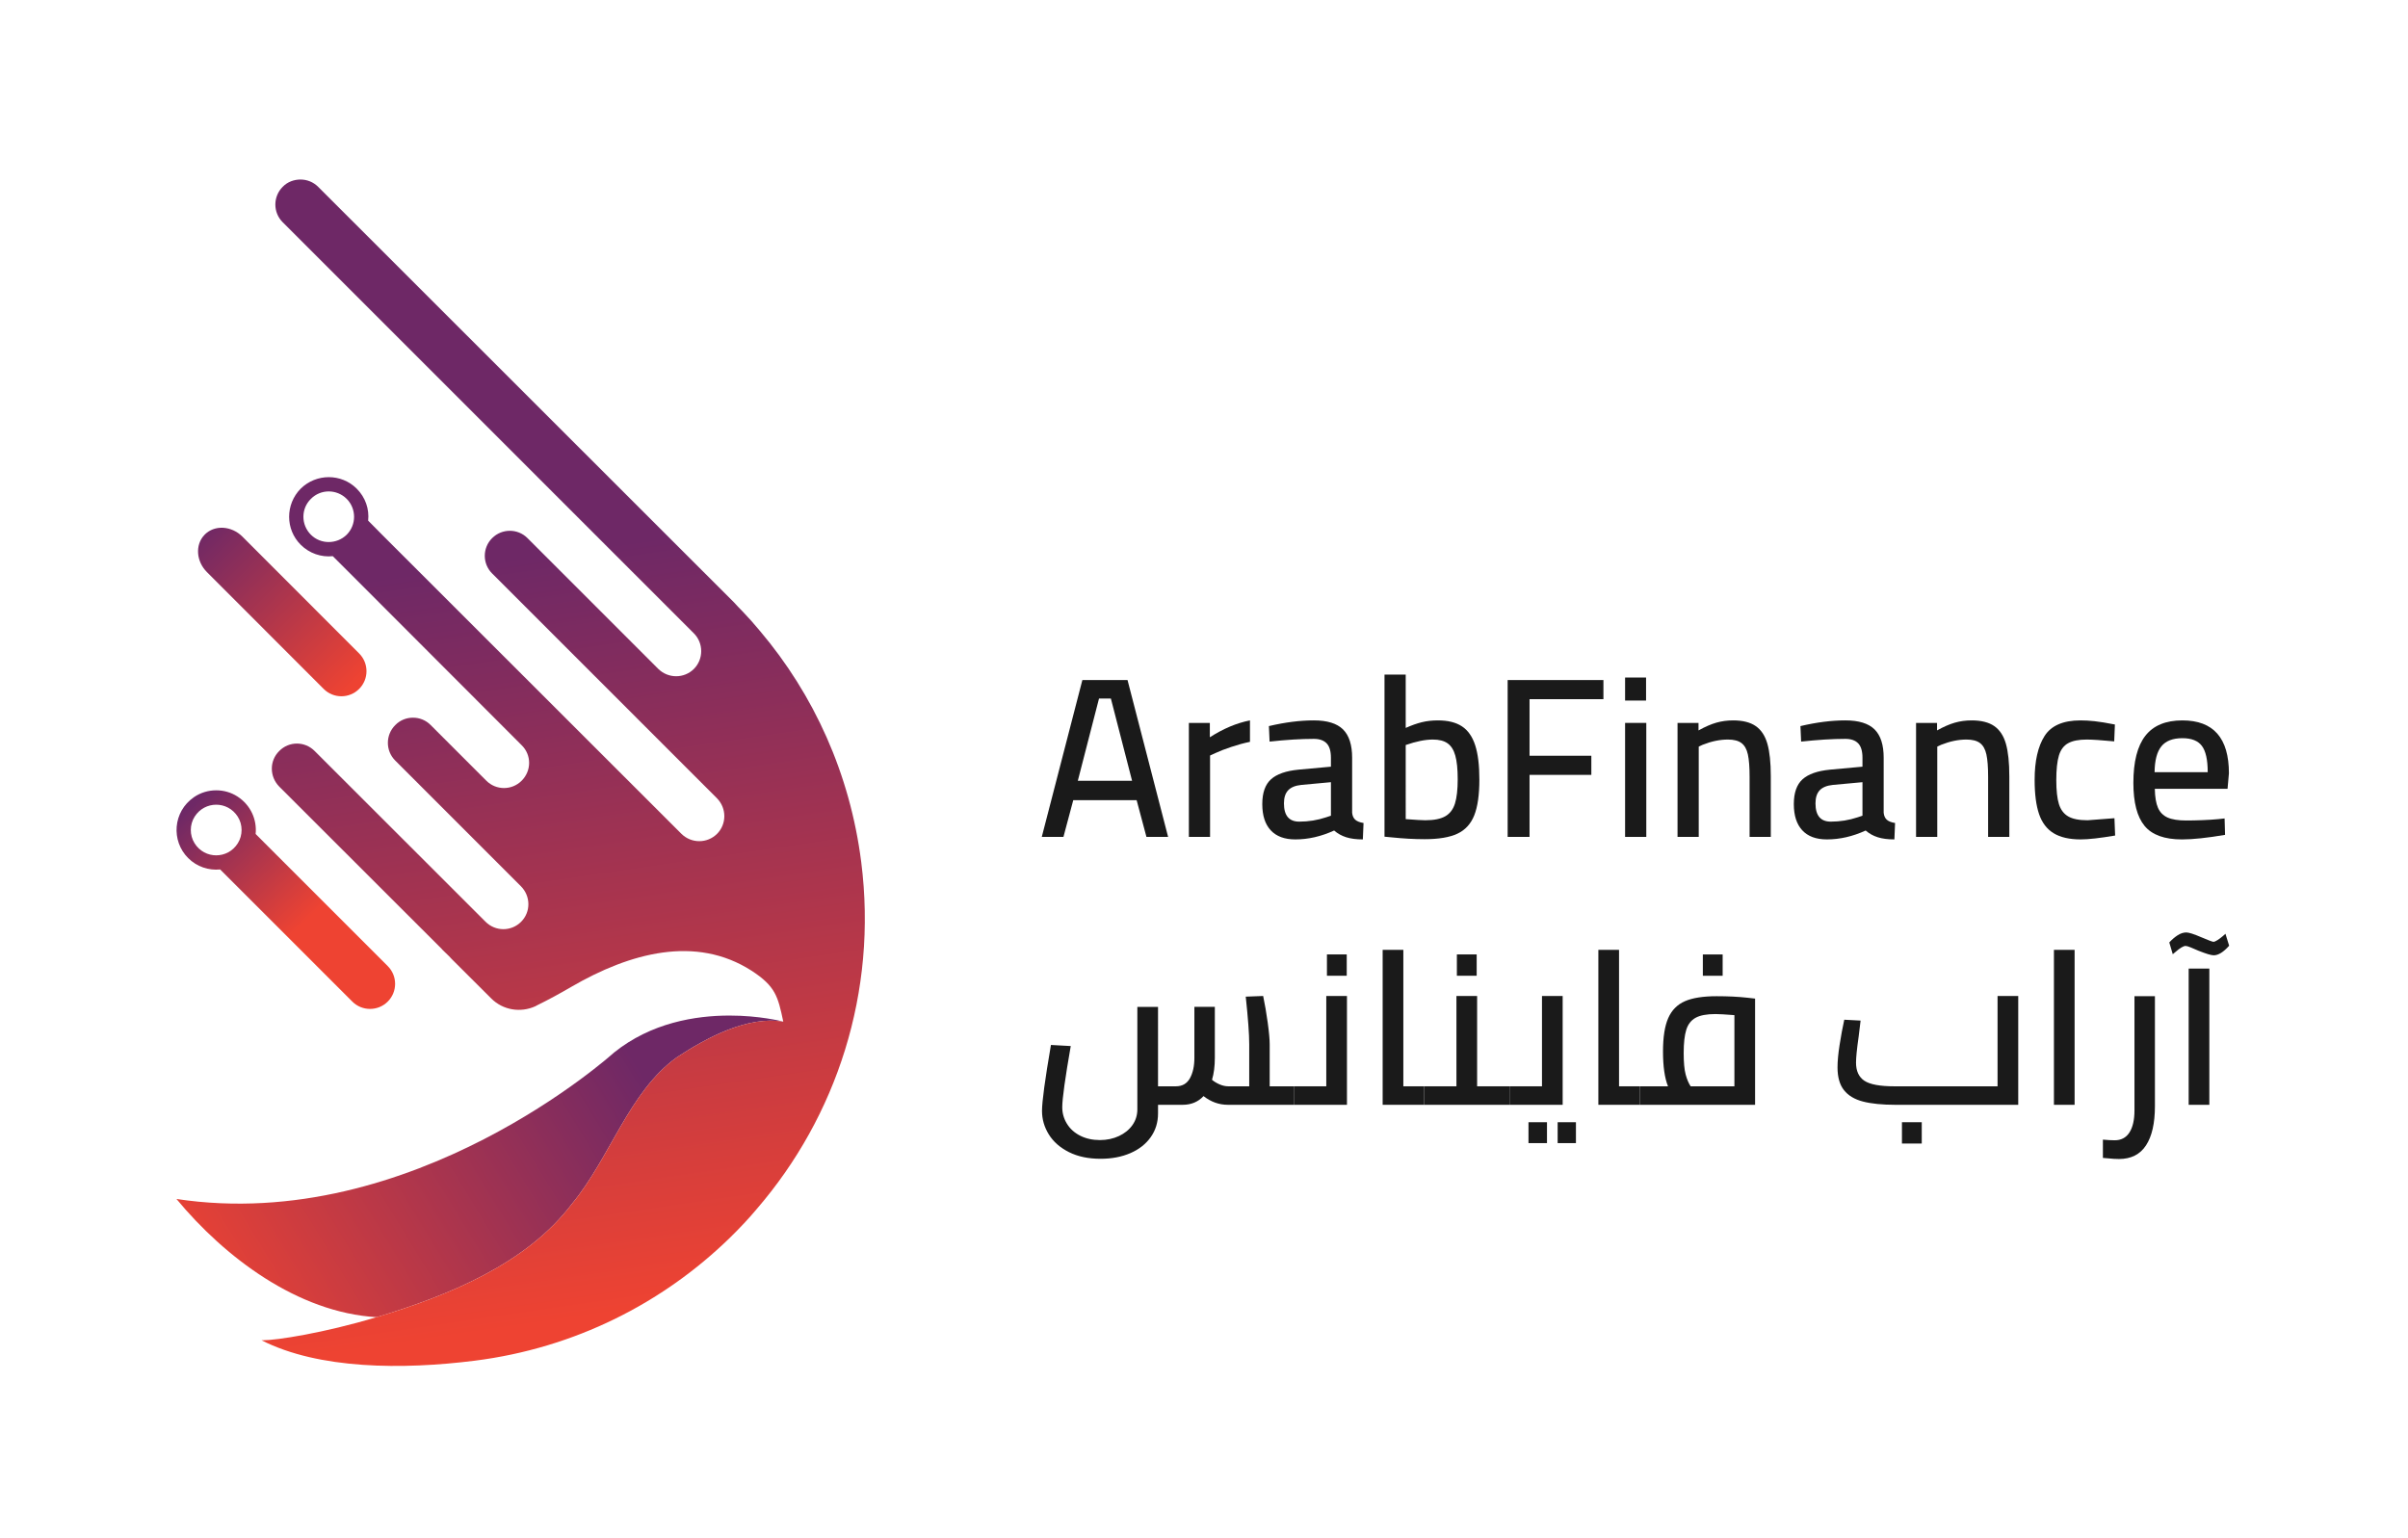 <?xml version="1.0" encoding="UTF-8" standalone="no"?>
<!-- Created with Inkscape (http://www.inkscape.org/) -->

<svg
   version="1.1"
   id="svg2"
   xml:space="preserve"
   width="1001.836"
   height="639.905"
   viewBox="0 0 1001.836 639.905"
   sodipodi:docname="AFIT Logo.ai"
   xmlns:inkscape="http://www.inkscape.org/namespaces/inkscape"
   xmlns:sodipodi="http://sodipodi.sourceforge.net/DTD/sodipodi-0.dtd"
   xmlns="http://www.w3.org/2000/svg"
   xmlns:svg="http://www.w3.org/2000/svg"><defs
     id="defs6"><linearGradient
       x1="0"
       y1="0"
       x2="1"
       y2="0"
       gradientUnits="userSpaceOnUse"
       gradientTransform="matrix(132.692,80.602,80.602,-132.692,64.158,70.162)"
       spreadMethod="pad"
       id="linearGradient28"><stop
         style="stop-opacity:1;stop-color:#ee4332"
         offset="0"
         id="stop22" /><stop
         style="stop-opacity:1;stop-color:#6e2866"
         offset="1"
         id="stop24" /><stop
         style="stop-opacity:1;stop-color:#6e2866"
         offset="1"
         id="stop26" /></linearGradient><linearGradient
       x1="0"
       y1="0"
       x2="1"
       y2="0"
       gradientUnits="userSpaceOnUse"
       gradientTransform="matrix(-47.886,47.886,47.886,47.886,110.529,266.577)"
       spreadMethod="pad"
       id="linearGradient50"><stop
         style="stop-opacity:1;stop-color:#ee4332"
         offset="0"
         id="stop44" /><stop
         style="stop-opacity:1;stop-color:#6e2866"
         offset="1"
         id="stop46" /><stop
         style="stop-opacity:1;stop-color:#6e2866"
         offset="1"
         id="stop48" /></linearGradient><linearGradient
       x1="0"
       y1="0"
       x2="1"
       y2="0"
       gradientUnits="userSpaceOnUse"
       gradientTransform="matrix(-32.899,234.679,234.679,32.899,184.557,69.634)"
       spreadMethod="pad"
       id="linearGradient72"><stop
         style="stop-opacity:1;stop-color:#ee4332"
         offset="0"
         id="stop66" /><stop
         style="stop-opacity:1;stop-color:#6e2866"
         offset="1"
         id="stop68" /><stop
         style="stop-opacity:1;stop-color:#6e2866"
         offset="1"
         id="stop70" /></linearGradient><linearGradient
       x1="0"
       y1="0"
       x2="1"
       y2="0"
       gradientUnits="userSpaceOnUse"
       gradientTransform="matrix(-35.107,36.58,36.58,35.107,95.102,192.167)"
       spreadMethod="pad"
       id="linearGradient94"><stop
         style="stop-opacity:1;stop-color:#ee4332"
         offset="0"
         id="stop88" /><stop
         style="stop-opacity:1;stop-color:#6e2866"
         offset="1"
         id="stop90" /><stop
         style="stop-opacity:1;stop-color:#6e2866"
         offset="1"
         id="stop92" /></linearGradient><clipPath
       clipPathUnits="userSpaceOnUse"
       id="clipPath104"><path
         d="M 0,479.929 H 751.377 V 0 H 0 Z"
         id="path102" /></clipPath></defs><sodipodi:namedview
     id="namedview4"
     pagecolor="#ffffff"
     bordercolor="#666666"
     borderopacity="1.0"
     inkscape:pageshadow="2"
     inkscape:pageopacity="0.0"
     inkscape:pagecheckerboard="0" /><g
     id="g8"
     inkscape:groupmode="layer"
     inkscape:label="AFIT Logo"
     transform="matrix(1.333,0,0,-1.333,0,639.905)"><g
       id="g10"><g
         id="g12"><g
           id="g18"><g
             id="g20"><path
               d="m 191.634,151.477 c 0,0 -62.741,-56.877 -136.563,-45.696 v 0 C 70.133,87.593 92.882,70.341 117.519,68.882 v 0 c 0.025,0.012 0.036,0.012 0.049,0 v 0 c 22.337,6.74 46.693,16.582 60.926,35.354 v 0 c 11.85,14.283 17.824,34.99 32.679,45.719 v 0 c 9.757,6.449 22.398,13.006 33.287,11.181 v 0 c -0.632,0.177 -7.459,1.9 -16.775,1.899 v 0 c -10.619,0 -24.47,-2.239 -36.051,-11.558"
               style="fill:url(#linearGradient28);stroke:none"
               id="path30" /></g></g></g></g><g
       id="g32"><g
         id="g34"><g
           id="g40"><g
             id="g42"><path
               d="m 64.523,313.73 c -0.1,-0.085 -0.208,-0.17 -0.304,-0.259 v 0 c -0.101,-0.093 -0.198,-0.182 -0.294,-0.278 v 0 c -0.066,-0.066 -0.136,-0.135 -0.197,-0.205 v 0 c -2.848,-3.079 -2.489,-8.179 0.858,-11.526 v 0 l 36.428,-36.461 c 3.058,-3.061 8.018,-3.061 11.077,-0.002 v 0 c 3.058,3.057 3.059,8.013 0.003,11.071 v 0 l -36.435,36.467 c -1.71,1.711 -3.879,2.637 -6.002,2.76 v 0 c -0.159,0.009 -0.319,0.014 -0.478,0.014 v 0 c -1.693,0 -3.332,-0.526 -4.656,-1.581"
               style="fill:url(#linearGradient50);stroke:none"
               id="path52" /></g></g></g></g><g
       id="g54"><g
         id="g56"><g
           id="g62"><g
             id="g64"><path
               d="m 88.223,421.721 c -3.042,-3.054 -3.042,-7.993 0,-11.035 v 0 L 216.574,282.335 c 3.042,-3.042 3.042,-8.055 0,-11.097 v 0 c -3.054,-3.041 -8.004,-3.041 -11.107,0 v 0 l -40.829,40.831 c -1.52,1.521 -3.504,2.287 -5.499,2.287 v 0 c -2.032,0 -4.015,-0.766 -5.536,-2.287 v 0 c -3.054,-3.042 -3.065,-7.982 -0.012,-11.023 v 0 l 70.199,-70.198 c 3.041,-3.102 3.041,-8.054 0,-11.096 v 0 c -3.054,-3.041 -8.006,-3.041 -11.097,0 v 0 l -93.374,93.314 -4.416,4.465 c 0.39,3.577 -0.827,7.239 -3.565,9.976 v 0 c -4.792,4.794 -12.628,4.794 -17.494,0 v 0 c -4.805,-4.866 -4.805,-12.701 0,-17.495 v 0 c 2.738,-2.737 6.448,-3.953 10.025,-3.577 v 0 l 4.415,-4.403 54.529,-54.602 c 3.115,-3.041 3.102,-7.981 0,-11.083 v 0 c -3.041,-3.053 -7.981,-3.053 -11.023,0 v 0 l -17.336,17.337 c -1.533,1.581 -3.577,2.348 -5.561,2.335 v 0 c -1.994,0.013 -4.025,-0.754 -5.547,-2.335 v 0 c -3.054,-3.054 -3.041,-7.993 0,-11.035 v 0 l 39.235,-39.247 c 3.103,-3.115 3.103,-8.055 0.062,-11.096 v 0 c -3.103,-3.103 -8.042,-3.042 -11.084,0 v 0 l -53.336,53.299 c -3.089,3.115 -8.03,3.115 -11.083,0 v 0 c -1.533,-1.52 -2.299,-3.492 -2.299,-5.475 v 0 c 0,-2.044 0.766,-4.026 2.299,-5.608 v 0 l 50.781,-50.732 0.025,-0.074 c 0.657,-0.607 1.52,-1.52 2.202,-2.14 v 0 c 0.462,-0.524 0.839,-0.901 0.839,-0.901 v 0 l 12.287,-12.251 c 3.736,-3.784 9.283,-4.55 13.797,-2.494 v 0 c 0.195,0.133 0.378,0.219 0.536,0.292 v 0 c 3.625,1.764 7.189,3.723 10.717,5.779 v 0 c 18.323,10.645 38.859,16.204 56.268,5.024 v 0 c 7.447,-4.853 8.213,-7.981 9.879,-15.889 v 0 h -0.011 c -10.889,1.825 -23.53,-4.732 -33.287,-11.181 v 0 c -14.855,-10.729 -20.829,-31.436 -32.679,-45.719 v 0 C 164.261,85.464 139.905,75.622 117.568,68.882 v 0 c -0.013,0.012 -0.024,0.012 -0.049,0 v 0 C 100.913,63.893 86.288,61.679 82.116,61.679 v 0 h -0.511 c 17.92,-9.124 44.09,-9.21 66.536,-6.387 v 0 c 31.291,3.953 58.822,18.018 79.76,38.469 v 0 c 2.945,2.883 5.754,5.852 8.358,8.966 v 0 c 24.782,28.761 37.702,67.534 32.544,108.205 v 0 c -3.491,27.605 -14.819,52.313 -31.546,72.084 v 0 c -1.765,2.141 -3.65,4.258 -5.56,6.253 v 0 l -0.086,0.073 c -0.364,0.365 -2.201,2.276 -2.505,2.652 v 0 L 99.319,421.708 c -1.521,1.534 -3.517,2.3 -5.548,2.3 v 0 c -1.995,-0.013 -4.028,-0.706 -5.548,-2.287 m 8.809,-108.595 c -3.115,3.128 -3.115,8.14 0,11.193 v 0 c 3.053,3.104 8.066,3.104 11.18,0 v 0 c 3.042,-3.053 3.09,-8.065 0,-11.18 v 0 c -1.559,-1.529 -3.593,-2.292 -5.619,-2.292 v 0 c -2.022,0 -4.036,0.76 -5.561,2.279"
               style="fill:url(#linearGradient72);stroke:none"
               id="path74" /></g></g></g></g><g
       id="g76"><g
         id="g78"><g
           id="g84"><g
             id="g86"><path
               d="m 60.525,231.2 c -6.567,-4.528 -7.168,-13.635 -1.798,-19.004 v 0 c 2.725,-2.725 6.419,-3.911 9.985,-3.556 v 0 l 41.243,-41.241 c 3.056,-3.056 8.013,-3.056 11.07,0 v 0 c 3.057,3.057 3.057,8.014 0,11.071 v 0 l -38.678,38.677 c -0.046,0.048 -0.097,0.098 -0.139,0.147 v 0 l -2.42,2.421 c 0.436,4.386 -1.457,8.965 -5.677,11.697 v 0 c -1.996,1.293 -4.309,1.934 -6.621,1.934 v 0 c -2.447,0 -4.894,-0.718 -6.965,-2.146 m 0.207,-14.39 c -1.581,2.516 -1.573,5.823 0.027,8.326 v 0 c 3.167,4.956 10.27,4.957 13.437,0 v 0 c 1.6,-2.503 1.608,-5.81 0.027,-8.326 v 0 c -1.578,-2.509 -4.162,-3.764 -6.746,-3.764 v 0 c -2.584,0 -5.168,1.255 -6.745,3.764"
               style="fill:url(#linearGradient94);stroke:none"
               id="path96" /></g></g></g></g><g
       id="g98"><g
         id="g100"
         clip-path="url(#clipPath104)"><g
           id="g106"
           transform="translate(336.397,236.311)"><path
             d="M 0,0 H 16.939 L 10.32,25.692 H 6.619 Z M 18.363,-6.05 H -1.423 l -3.06,-11.459 h -6.762 L 1.424,31.458 h 14.092 l 12.669,-48.967 h -6.762 z"
             style="fill:#1a1a1a;fill-opacity:1;fill-rule:nonzero;stroke:none"
             id="path108" /></g><g
           id="g110"
           transform="translate(371.058,254.388)"><path
             d="m 0,0 h 6.547 v -4.483 c 4.224,2.704 8.398,4.459 12.526,5.266 v -6.69 C 17.223,-6.287 15.302,-6.809 13.31,-7.473 11.316,-8.138 9.654,-8.778 8.327,-9.395 L 6.618,-10.177 V -35.586 H 0 Z"
             style="fill:#1a1a1a;fill-opacity:1;fill-rule:nonzero;stroke:none"
             id="path112" /></g><g
           id="g114"
           transform="translate(413.903,224.923)"><path
             d="M 0,0 1.494,0.498 V 10.96 l -9.253,-0.854 c -1.85,-0.19 -3.214,-0.748 -4.092,-1.672 -0.878,-0.926 -1.316,-2.289 -1.316,-4.092 0,-3.797 1.589,-5.695 4.768,-5.695 2.893,0 5.694,0.451 8.399,1.353 m -17.296,-4.057 c -1.756,1.897 -2.633,4.626 -2.633,8.185 0,3.511 0.901,6.085 2.704,7.722 1.803,1.637 4.674,2.644 8.612,3.025 L 1.494,15.8 v 2.776 c 0,2.087 -0.451,3.594 -1.352,4.519 -0.902,0.926 -2.231,1.387 -3.986,1.387 -3.986,0 -8.588,-0.284 -13.807,-0.853 l -0.214,4.84 c 5.029,1.185 9.703,1.779 14.021,1.779 4.175,0 7.212,-0.937 9.11,-2.811 1.897,-1.875 2.846,-4.829 2.846,-8.861 V 1.424 c 0.095,-0.95 0.415,-1.673 0.961,-2.171 0.545,-0.498 1.412,-0.843 2.599,-1.032 l -0.214,-5.125 c -2.041,0 -3.772,0.225 -5.196,0.676 -1.423,0.451 -2.68,1.15 -3.771,2.1 -4.034,-1.851 -8.068,-2.776 -12.1,-2.776 -3.37,0 -5.931,0.949 -7.687,2.847"
             style="fill:#1a1a1a;fill-opacity:1;fill-rule:nonzero;stroke:none"
             id="path116" /></g><g
           id="g118"
           transform="translate(451.089,225.244)"><path
             d="m 0,0 c 1.447,0.83 2.455,2.159 3.025,3.986 0.57,1.826 0.854,4.352 0.854,7.579 0,3.132 -0.249,5.587 -0.747,7.367 -0.498,1.779 -1.306,3.06 -2.42,3.842 -1.116,0.784 -2.646,1.175 -4.59,1.175 -2.374,0 -5.196,-0.569 -8.471,-1.708 V -0.89 c 3.084,-0.238 5.125,-0.355 6.121,-0.355 2.706,0 4.78,0.414 6.228,1.245 m -16.761,-6.584 -2.206,0.214 v 50.603 h 6.618 V 27.579 c 1.803,0.806 3.476,1.399 5.019,1.779 1.541,0.379 3.214,0.57 5.017,0.57 3.131,0 5.633,-0.617 7.509,-1.851 1.873,-1.234 3.249,-3.192 4.128,-5.872 0.877,-2.681 1.317,-6.252 1.317,-10.711 C 10.641,6.702 10.107,2.965 9.039,0.285 7.972,-2.396 6.216,-4.306 3.772,-5.445 1.328,-6.584 -2.076,-7.153 -6.44,-7.153 c -3.228,0 -6.667,0.19 -10.321,0.569"
             style="fill:#1a1a1a;fill-opacity:1;fill-rule:nonzero;stroke:none"
             id="path120" /></g><g
           id="g122"
           transform="translate(477.389,261.791)"><path
             d="m 0,0 v -17.65 h 19.286 v -5.979 H 0 V -42.988 H -6.833 V 5.979 h 29.892 l 0,-5.979 z"
             style="fill:#1a1a1a;fill-opacity:1;fill-rule:nonzero;stroke:none"
             id="path124" /></g><path
           d="m 507.209,254.388 h 6.618 v -35.586 h -6.618 z m 0,14.163 h 6.547 v -7.188 h -6.547 z"
           style="fill:#1a1a1a;fill-opacity:1;fill-rule:nonzero;stroke:none"
           id="path126" /><g
           id="g128"
           transform="translate(523.578,254.388)"><path
             d="m 0,0 h 6.547 v -2.349 c 2.04,1.139 3.891,1.946 5.553,2.42 1.66,0.474 3.416,0.712 5.265,0.712 2.989,0 5.338,-0.594 7.047,-1.779 1.708,-1.187 2.918,-3.025 3.63,-5.517 0.712,-2.49 1.067,-5.871 1.067,-10.141 V -35.586 H 22.49 v 18.79 c 0,2.989 -0.178,5.302 -0.534,6.94 -0.355,1.636 -1.02,2.822 -1.993,3.557 -0.973,0.736 -2.384,1.104 -4.234,1.104 -2.515,0 -5.149,-0.547 -7.901,-1.637 L 6.618,-7.401 V -35.586 H 0 Z"
             style="fill:#1a1a1a;fill-opacity:1;fill-rule:nonzero;stroke:none"
             id="path130" /></g><g
           id="g132"
           transform="translate(579.804,224.923)"><path
             d="M 0,0 1.494,0.498 V 10.96 l -9.253,-0.854 c -1.849,-0.19 -3.214,-0.748 -4.092,-1.672 -0.878,-0.926 -1.316,-2.289 -1.316,-4.092 0,-3.797 1.589,-5.695 4.768,-5.695 2.893,0 5.694,0.451 8.399,1.353 m -17.296,-4.057 c -1.756,1.897 -2.633,4.626 -2.633,8.185 0,3.511 0.901,6.085 2.704,7.722 1.803,1.637 4.674,2.644 8.612,3.025 L 1.494,15.8 v 2.776 c 0,2.087 -0.451,3.594 -1.352,4.519 -0.902,0.926 -2.231,1.387 -3.986,1.387 -3.986,0 -8.588,-0.284 -13.807,-0.853 l -0.214,4.84 c 5.029,1.185 9.703,1.779 14.021,1.779 4.175,0 7.212,-0.937 9.111,-2.811 1.896,-1.875 2.845,-4.829 2.845,-8.861 V 1.424 c 0.095,-0.95 0.415,-1.673 0.961,-2.171 0.545,-0.498 1.412,-0.843 2.599,-1.032 l -0.214,-5.125 c -2.041,0 -3.772,0.225 -5.195,0.676 -1.423,0.451 -2.681,1.15 -3.772,2.1 -4.034,-1.851 -8.068,-2.776 -12.099,-2.776 -3.371,0 -5.932,0.949 -7.688,2.847"
             style="fill:#1a1a1a;fill-opacity:1;fill-rule:nonzero;stroke:none"
             id="path134" /></g><g
           id="g136"
           transform="translate(598.024,254.388)"><path
             d="m 0,0 h 6.547 v -2.349 c 2.04,1.139 3.891,1.946 5.553,2.42 1.66,0.474 3.416,0.712 5.266,0.712 2.988,0 5.337,-0.594 7.046,-1.779 1.708,-1.187 2.918,-3.025 3.63,-5.517 0.712,-2.49 1.067,-5.871 1.067,-10.141 V -35.586 H 22.49 v 18.79 c 0,2.989 -0.178,5.302 -0.534,6.94 -0.355,1.636 -1.02,2.822 -1.993,3.557 -0.973,0.736 -2.383,1.104 -4.234,1.104 -2.515,0 -5.149,-0.547 -7.901,-1.637 L 6.618,-7.401 V -35.586 H 0 Z"
             style="fill:#1a1a1a;fill-opacity:1;fill-rule:nonzero;stroke:none"
             id="path138" /></g><g
           id="g140"
           transform="translate(640.975,219.941)"><path
             d="m 0,0 c -2.111,1.281 -3.63,3.274 -4.555,5.979 -0.925,2.705 -1.387,6.263 -1.387,10.675 0,5.883 1.031,10.451 3.095,13.7 2.065,3.25 5.801,4.876 11.209,4.876 1.376,0 2.848,-0.083 4.413,-0.249 1.567,-0.167 3.677,-0.51 6.335,-1.032 l -0.214,-5.266 c -4.033,0.379 -6.879,0.569 -8.541,0.569 -2.515,0 -4.459,-0.381 -5.834,-1.14 C 3.144,27.354 2.183,26.073 1.638,24.271 1.092,22.466 0.819,19.904 0.819,16.583 0.819,13.355 1.092,10.865 1.638,9.11 2.183,7.354 3.144,6.073 4.521,5.268 5.896,4.46 7.911,4.058 10.569,4.058 l 8.399,0.64 0.214,-5.41 C 14.437,-1.518 10.854,-1.922 8.434,-1.922 4.923,-1.922 2.111,-1.281 0,0"
             style="fill:#1a1a1a;fill-opacity:1;fill-rule:nonzero;stroke:none"
             id="path142" /></g><g
           id="g144"
           transform="translate(689.053,239.015)"><path
             d="m 0,0 c 0,3.844 -0.604,6.571 -1.814,8.185 -1.21,1.612 -3.24,2.419 -6.086,2.419 -2.99,0 -5.172,-0.842 -6.547,-2.526 C -15.824,6.394 -16.536,3.701 -16.583,0 Z m -19.715,-16.761 c -2.325,2.823 -3.487,7.296 -3.487,13.416 0,6.595 1.245,11.494 3.736,14.697 2.491,3.203 6.346,4.804 11.566,4.804 9.679,0 14.519,-5.505 14.519,-16.511 l -0.428,-4.84 h -22.703 c 0.047,-2.562 0.379,-4.544 0.996,-5.943 0.617,-1.4 1.614,-2.409 2.99,-3.025 1.375,-0.617 3.32,-0.925 5.836,-0.925 1.47,0 3.131,0.035 4.982,0.107 1.851,0.071 3.511,0.177 4.981,0.32 l 1.994,0.214 0.141,-5.125 c -5.551,-0.949 -10.034,-1.424 -13.451,-1.424 -5.456,0 -9.348,1.411 -11.672,4.235"
             style="fill:#1a1a1a;fill-opacity:1;fill-rule:nonzero;stroke:none"
             id="path146" /></g><g
           id="g148"
           transform="translate(403.826,140.948)"><path
             d="m 0,0 v -5.774 h -20.585 c -2.763,0 -5.299,0.905 -7.609,2.716 -1.676,-1.811 -3.85,-2.716 -6.522,-2.716 h -7.677 v -2.717 c 0,-2.764 -0.758,-5.221 -2.276,-7.371 -1.518,-2.152 -3.635,-3.816 -6.352,-4.994 -2.717,-1.177 -5.821,-1.766 -9.307,-1.766 -3.805,0 -7.089,0.69 -9.851,2.071 -2.762,1.382 -4.857,3.216 -6.284,5.503 -1.427,2.287 -2.141,4.745 -2.141,7.371 0,2.898 0.929,9.76 2.787,20.585 l 6.181,-0.34 c -1.766,-10.1 -2.649,-16.464 -2.649,-19.09 0,-1.857 0.486,-3.578 1.461,-5.163 0.973,-1.585 2.354,-2.83 4.144,-3.737 1.788,-0.905 3.838,-1.358 6.149,-1.358 2.173,0 4.154,0.419 5.943,1.257 1.789,0.838 3.193,1.981 4.213,3.43 1.019,1.45 1.528,3.081 1.528,4.892 v 31.998 h 6.454 V 0 h 5.572 c 1.991,0 3.452,0.838 4.382,2.514 0.926,1.674 1.392,3.781 1.392,6.318 v 15.965 h 6.386 V 8.899 c 0,-2.626 -0.296,-4.915 -0.883,-6.861 C -24.911,1.495 -24.129,1.02 -23.2,0.611 -22.273,0.204 -21.355,0 -20.449,0 h 6.522 v 13.112 c 0,3.17 -0.364,8.129 -1.087,14.878 l 5.435,0.204 c 0.544,-2.582 1.019,-5.356 1.427,-8.322 0.407,-2.968 0.611,-5.221 0.611,-6.76 L -7.541,0 Z"
             style="fill:#1a1a1a;fill-opacity:1;fill-rule:nonzero;stroke:none"
             id="path150" /></g><path
           d="m 414.152,182.118 h 6.182 v -6.657 h -6.182 z m 6.25,-12.976 v -33.969 h -16.576 v 5.775 h 10.122 v 28.194 z"
           style="fill:#1a1a1a;fill-opacity:1;fill-rule:nonzero;stroke:none"
           id="path152" /><g
           id="g154"
           transform="translate(444.452,140.948)"><path
             d="m 0,0 v -5.774 h -12.908 v 48.371 h 6.454 V 0 Z"
             style="fill:#1a1a1a;fill-opacity:1;fill-rule:nonzero;stroke:none"
             id="path156" /></g><path
           d="m 454.709,182.118 h 6.182 v -6.657 h -6.182 z m 16.441,-41.17 v -5.775 h -26.699 v 5.775 h 10.122 v 28.194 h 6.454 v -28.194 z"
           style="fill:#1a1a1a;fill-opacity:1;fill-rule:nonzero;stroke:none"
           id="path158" /><path
           d="m 486.163,129.738 h 5.706 v -6.521 h -5.706 z m -9.104,0 h 5.774 v -6.521 h -5.774 z m 10.667,39.404 v -33.969 h -16.577 v 5.775 h 10.123 v 28.194 z"
           style="fill:#1a1a1a;fill-opacity:1;fill-rule:nonzero;stroke:none"
           id="path160" /><g
           id="g162"
           transform="translate(511.775,140.948)"><path
             d="m 0,0 v -5.774 h -12.908 v 48.371 h 6.454 V 0 Z"
             style="fill:#1a1a1a;fill-opacity:1;fill-rule:nonzero;stroke:none"
             id="path164" /></g><path
           d="m 531.477,182.118 h 6.182 v -6.657 h -6.182 z M 526.11,144.65 c 0.407,-1.518 0.927,-2.751 1.562,-3.702 h 13.656 v 22.216 c -2.809,0.225 -4.78,0.338 -5.911,0.338 -2.717,0 -4.779,-0.384 -6.182,-1.154 -1.405,-0.77 -2.378,-2.017 -2.922,-3.737 -0.543,-1.722 -0.815,-4.144 -0.815,-7.269 0,-2.945 0.204,-5.175 0.612,-6.692 m 21.672,23.677 v -33.154 h -36.007 v 5.775 h 8.832 c -1.042,2.582 -1.563,6.205 -1.563,10.87 0,4.483 0.544,7.959 1.631,10.429 1.086,2.466 2.82,4.222 5.197,5.264 2.378,1.041 5.695,1.563 9.953,1.563 3.532,0 6.725,-0.159 9.579,-0.476 z"
           style="fill:#1a1a1a;fill-opacity:1;fill-rule:nonzero;stroke:none"
           id="path166" /><path
           d="m 593.621,129.738 h 6.182 v -6.658 h -6.182 z m 36.293,39.404 v -33.969 h -38.263 c -4.168,0 -7.565,0.339 -10.191,1.019 -2.627,0.68 -4.609,1.869 -5.944,3.567 -1.337,1.698 -2.004,4.065 -2.004,7.099 0,1.902 0.214,4.235 0.645,6.998 0.429,2.763 0.917,5.389 1.461,7.881 l 5.095,-0.272 -0.611,-5.028 c -0.544,-3.805 -0.816,-6.499 -0.816,-8.084 0,-2.627 0.872,-4.518 2.616,-5.673 1.743,-1.154 4.88,-1.732 9.409,-1.732 h 32.149 v 28.194 z"
           style="fill:#1a1a1a;fill-opacity:1;fill-rule:nonzero;stroke:none"
           id="path168" /><path
           d="m 641.055,183.544 h 6.454 v -48.371 h -6.454 z"
           style="fill:#1a1a1a;fill-opacity:1;fill-rule:nonzero;stroke:none"
           id="path170" /><g
           id="g172"
           transform="translate(657.971,118.46)"><path
             d="M 0,0 -1.631,0.136 V 5.843 C -0.136,5.707 1.087,5.64 2.038,5.64 c 2.038,0 3.577,0.814 4.619,2.445 1.042,1.631 1.564,3.918 1.564,6.861 v 35.667 h 6.385 V 16.306 C 14.606,10.962 13.677,6.873 11.821,4.043 9.964,1.213 7.155,-0.203 3.396,-0.203 2.354,-0.203 1.223,-0.135 0,0"
             style="fill:#1a1a1a;fill-opacity:1;fill-rule:nonzero;stroke:none"
             id="path174" /></g><path
           d="m 683.107,177.702 h 6.454 v -42.528 h -6.454 z m 3.057,5.571 c -0.816,0.361 -1.609,0.701 -2.378,1.018 -0.771,0.317 -1.314,0.476 -1.63,0.476 -0.68,0 -1.745,-0.635 -3.194,-1.902 l -0.815,-0.68 -1.087,3.669 c 0.77,0.86 1.619,1.597 2.548,2.208 0.928,0.611 1.845,0.917 2.751,0.917 0.816,0 2.378,-0.498 4.687,-1.495 2.219,-0.95 3.488,-1.426 3.806,-1.426 0.27,0 0.679,0.17 1.223,0.51 0.543,0.34 1.131,0.781 1.766,1.324 l 0.747,0.68 1.156,-3.737 c -1.767,-1.994 -3.375,-2.989 -4.825,-2.989 -0.77,0 -2.355,0.475 -4.755,1.427"
           style="fill:#1a1a1a;fill-opacity:1;fill-rule:nonzero;stroke:none"
           id="path176" /></g></g></g></svg>
